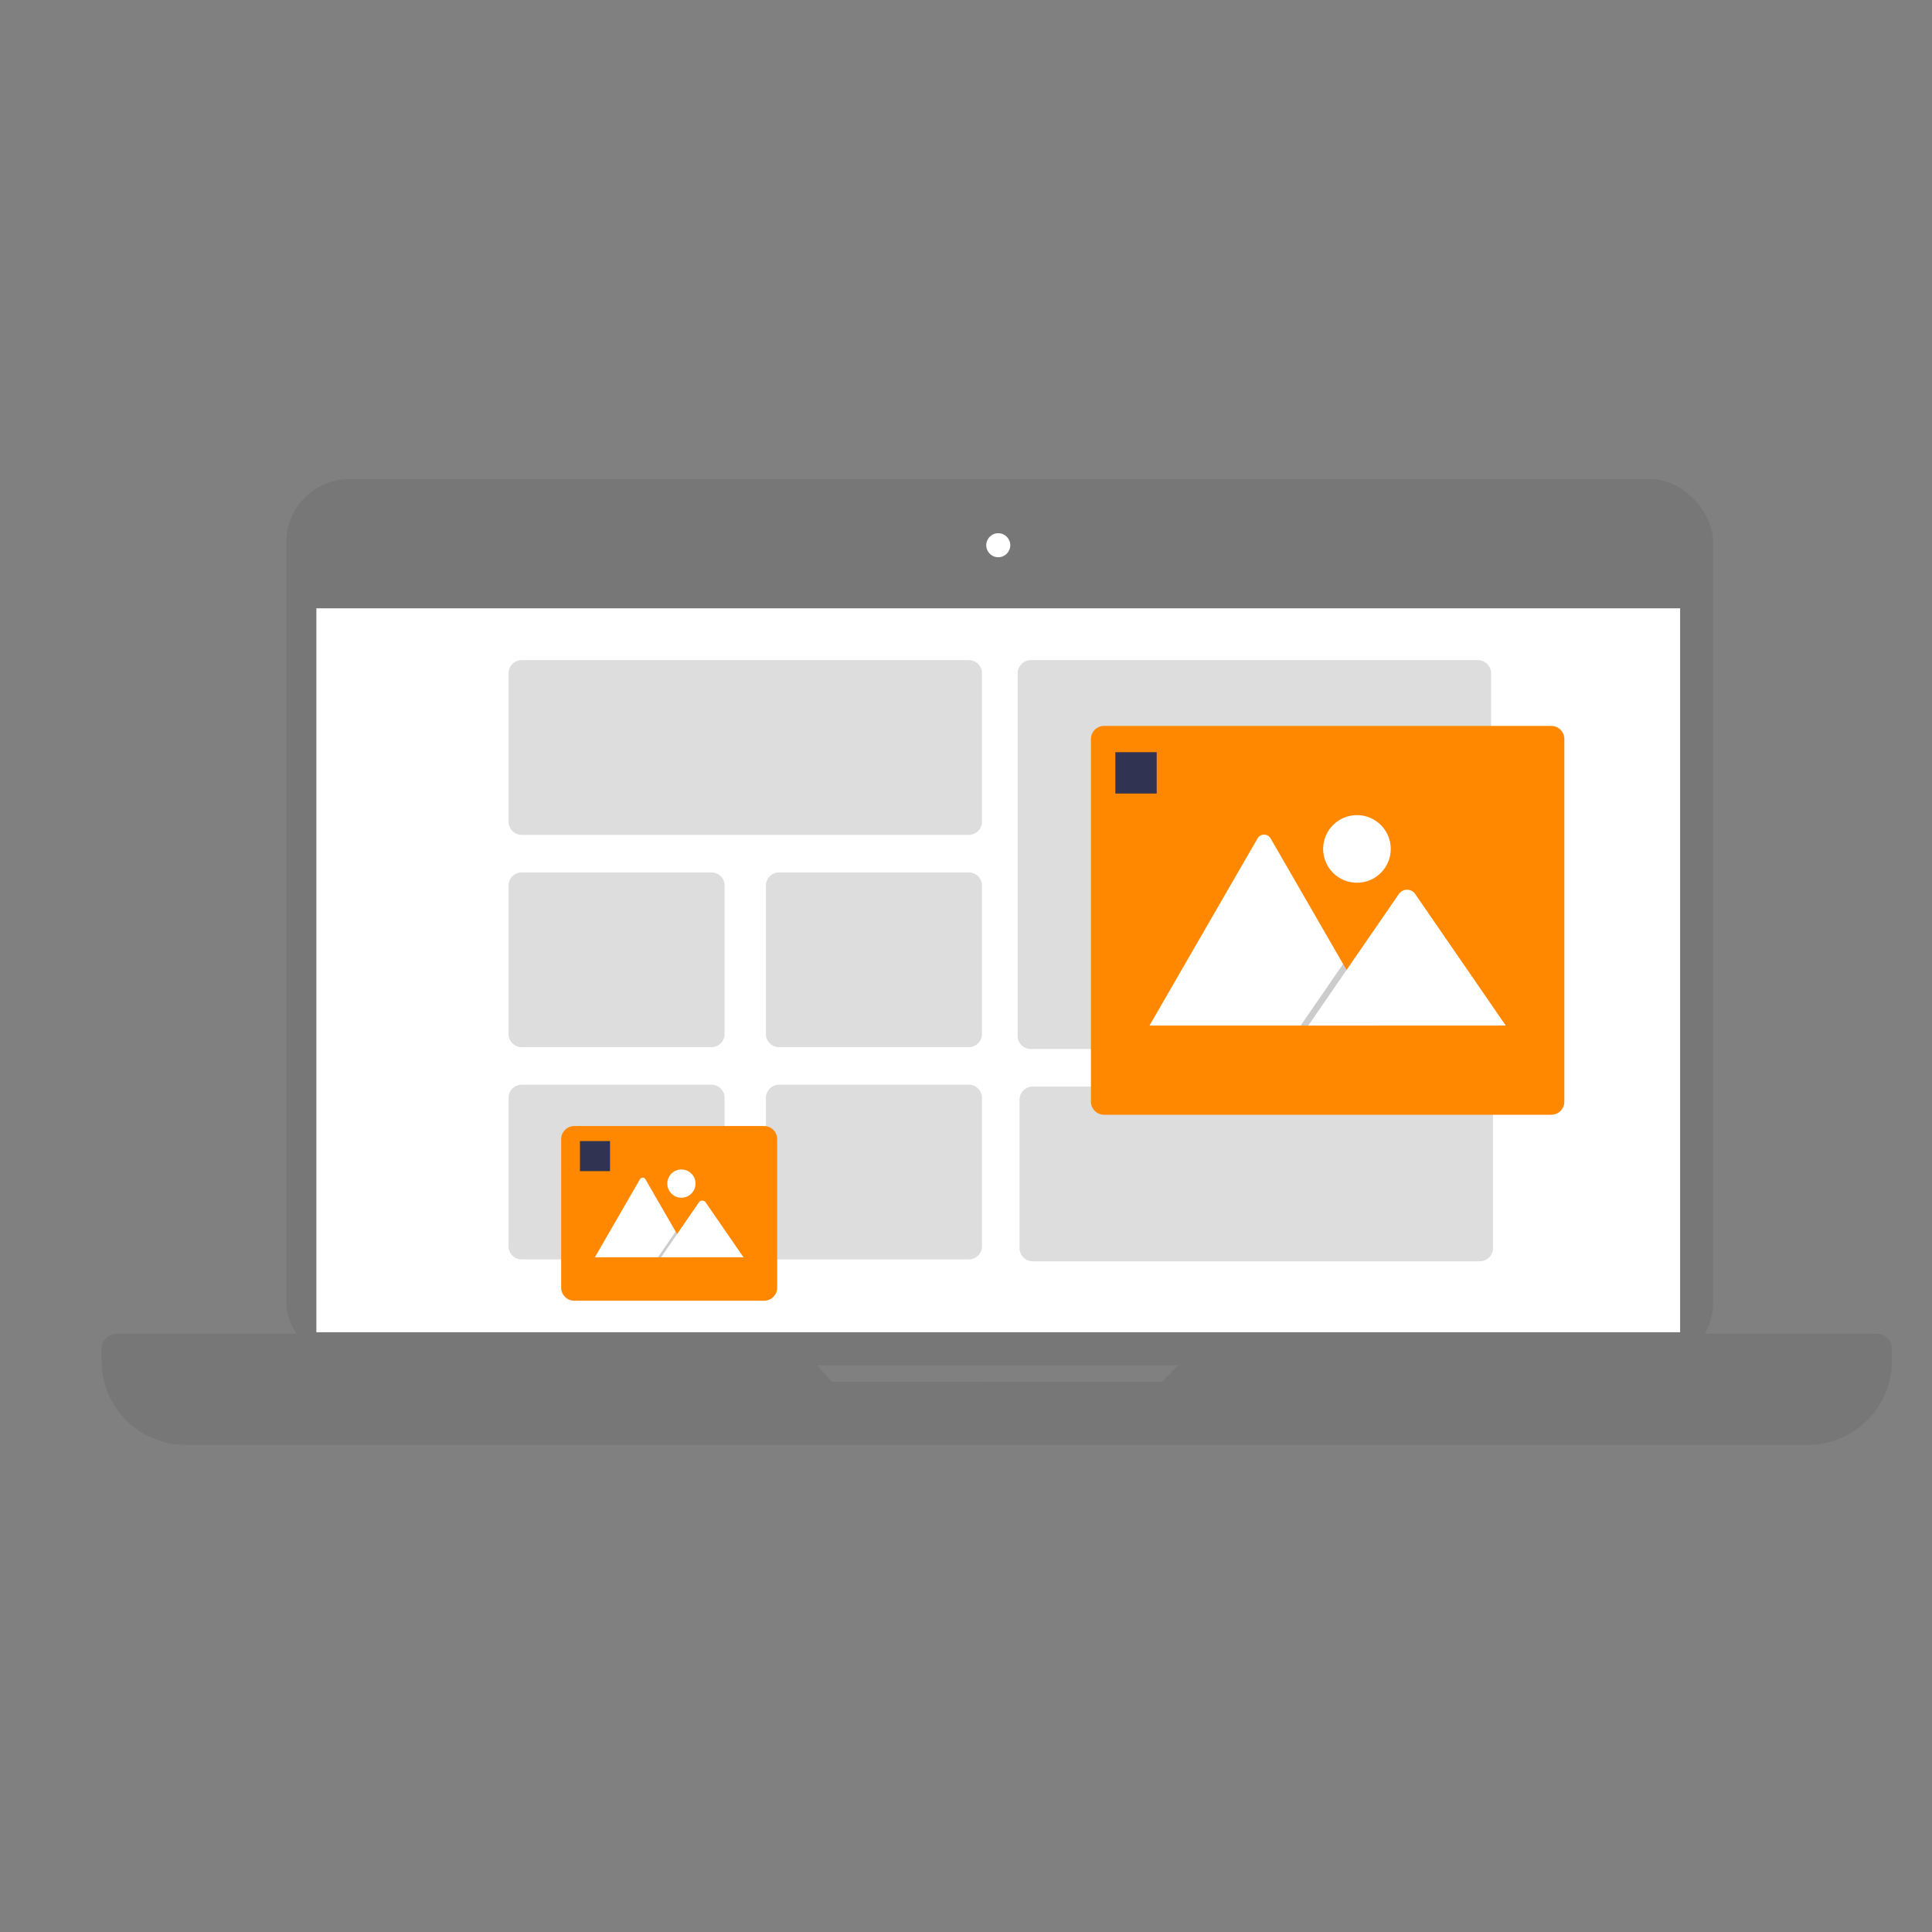 <svg xmlns="http://www.w3.org/2000/svg" viewBox="0 0 150 150"><rect x="0" y="0" width="150" height="150" fill="#808080" stroke="none"/><defs><style>.ba490473-0853-4120-b75b-bfa305a4ea84{fill:#777;}.bf70f08a-463e-4971-ae1f-bfcba6455fd7{fill:#fff;}.aa3fe7c6-d1fd-4bb8-a82e-cd787430ee45{fill:#ddd;}.a51589ba-84d7-4b96-87b6-b7c605c08d31{fill:#f80;}.f1e05749-960a-47d5-a3bd-99c5fcfe53af{opacity:0.2;isolation:isolate;}.a1051643-5cb1-4f18-b800-75205ead7df7{fill:#303351;}</style></defs><title>strato-Illu-</title><g id="e981afb9-c0d3-4d72-b786-2bdb525cd83a" data-name="Ebene 4"><rect class="ba490473-0853-4120-b75b-bfa305a4ea84" x="22.231" y="37.201" width="110.779" height="68.799" rx="4.879"/><rect class="bf70f08a-463e-4971-ae1f-bfcba6455fd7" x="24.563" y="47.229" width="105.881" height="56.205"/><circle class="bf70f08a-463e-4971-ae1f-bfcba6455fd7" cx="77.505" cy="42.331" r="0.933"/><path class="ba490473-0853-4120-b75b-bfa305a4ea84" d="M93.851,103.55l-3.637,3.732H64.569l-3.287-3.732H9.053a1.166,1.166,0,0,0-1.166,1.166v.94a6.524,6.524,0,0,0,6.524,6.524H140.364a6.524,6.524,0,0,0,6.523-6.524v-.94a1.166,1.166,0,0,0-1.166-1.166Z"/><path class="aa3fe7c6-d1fd-4bb8-a82e-cd787430ee45" d="M75.219,64.818H40.506A1.023,1.023,0,0,1,39.485,63.8V52.274a1.022,1.022,0,0,1,1.021-1.021H75.219a1.021,1.021,0,0,1,1.021,1.021V63.8A1.022,1.022,0,0,1,75.219,64.818Z"/><path class="aa3fe7c6-d1fd-4bb8-a82e-cd787430ee45" d="M114.892,97.926H80.178a1.022,1.022,0,0,1-1.021-1.021V85.383a1.023,1.023,0,0,1,1.021-1.021h34.714a1.023,1.023,0,0,1,1.021,1.021V96.905A1.022,1.022,0,0,1,114.892,97.926Z"/><path class="aa3fe7c6-d1fd-4bb8-a82e-cd787430ee45" d="M55.237,81.3H40.506a1.022,1.022,0,0,1-1.021-1.021V68.756a1.021,1.021,0,0,1,1.021-1.021H55.237a1.021,1.021,0,0,1,1.021,1.021V80.278A1.021,1.021,0,0,1,55.237,81.3Z"/><path class="aa3fe7c6-d1fd-4bb8-a82e-cd787430ee45" d="M75.219,81.3H60.488a1.022,1.022,0,0,1-1.021-1.021V68.756a1.021,1.021,0,0,1,1.021-1.021H75.219a1.021,1.021,0,0,1,1.021,1.021V80.278A1.021,1.021,0,0,1,75.219,81.3Z"/><path class="aa3fe7c6-d1fd-4bb8-a82e-cd787430ee45" d="M55.237,97.781H40.506a1.023,1.023,0,0,1-1.021-1.021V85.237a1.023,1.023,0,0,1,1.021-1.021H55.237a1.022,1.022,0,0,1,1.021,1.021V96.76A1.022,1.022,0,0,1,55.237,97.781Z"/><path class="aa3fe7c6-d1fd-4bb8-a82e-cd787430ee45" d="M75.219,97.781H60.488a1.023,1.023,0,0,1-1.021-1.021V85.237a1.023,1.023,0,0,1,1.021-1.021H75.219a1.022,1.022,0,0,1,1.021,1.021V96.76A1.022,1.022,0,0,1,75.219,97.781Z"/><path class="aa3fe7c6-d1fd-4bb8-a82e-cd787430ee45" d="M114.746,81.445H80.033a1.021,1.021,0,0,1-1.021-1.021V52.274a1.021,1.021,0,0,1,1.021-1.021h34.713a1.023,1.023,0,0,1,1.021,1.021v28.15A1.023,1.023,0,0,1,114.746,81.445Z"/><path class="a51589ba-84d7-4b96-87b6-b7c605c08d31" d="M120.434,86.55H85.721A1.023,1.023,0,0,1,84.7,85.529V57.379a1.022,1.022,0,0,1,1.021-1.021h34.713a1.021,1.021,0,0,1,1.021,1.021v28.15A1.022,1.022,0,0,1,120.434,86.55Z"/><path class="bf70f08a-463e-4971-ae1f-bfcba6455fd7" d="M107.038,79.622H89.316a.36.36,0,0,1-.066-.006L97.631,65.1a.587.587,0,0,1,1.022,0l5.625,9.743.27.466Z"/><polygon class="f1e05749-960a-47d5-a3bd-99c5fcfe53af" points="107.038 79.622 100.987 79.622 103.957 75.307 104.171 74.996 104.278 74.841 104.548 75.307 107.038 79.622"/><path class="bf70f08a-463e-4971-ae1f-bfcba6455fd7" d="M116.905,79.622H101.577l2.971-4.315.213-.311,3.871-5.622a.784.784,0,0,1,1.1-.125c.021.018.042.036.061.055a.613.613,0,0,1,.056.07Z"/><circle class="bf70f08a-463e-4971-ae1f-bfcba6455fd7" cx="105.353" cy="65.911" r="2.625"/><rect class="a1051643-5cb1-4f18-b800-75205ead7df7" x="86.596" y="58.4" width="3.209" height="3.209"/><path class="a51589ba-84d7-4b96-87b6-b7c605c08d31" d="M59.321,100.989H44.59a1.021,1.021,0,0,1-1.021-1.021V88.446a1.022,1.022,0,0,1,1.021-1.021H59.321a1.021,1.021,0,0,1,1.021,1.021V99.968A1.021,1.021,0,0,1,59.321,100.989Z"/><path class="bf70f08a-463e-4971-ae1f-bfcba6455fd7" d="M53.608,97.616H46.213a.127.127,0,0,1-.028,0l3.5-6.058a.245.245,0,0,1,.334-.093.249.249,0,0,1,.092.093l2.348,4.066.112.194Z"/><polygon class="f1e05749-960a-47d5-a3bd-99c5fcfe53af" points="53.608 97.616 51.083 97.616 52.323 95.815 52.412 95.686 52.457 95.621 52.569 95.815 53.608 97.616"/><path class="bf70f08a-463e-4971-ae1f-bfcba6455fd7" d="M57.726,97.616h-6.4l1.239-1.8.089-.129,1.615-2.347a.328.328,0,0,1,.46-.052l.026.023a.325.325,0,0,1,.023.029Z"/><circle class="bf70f08a-463e-4971-ae1f-bfcba6455fd7" cx="52.905" cy="91.894" r="1.096"/><rect class="a1051643-5cb1-4f18-b800-75205ead7df7" x="45.028" y="88.592" width="2.334" height="2.334"/></g></svg>